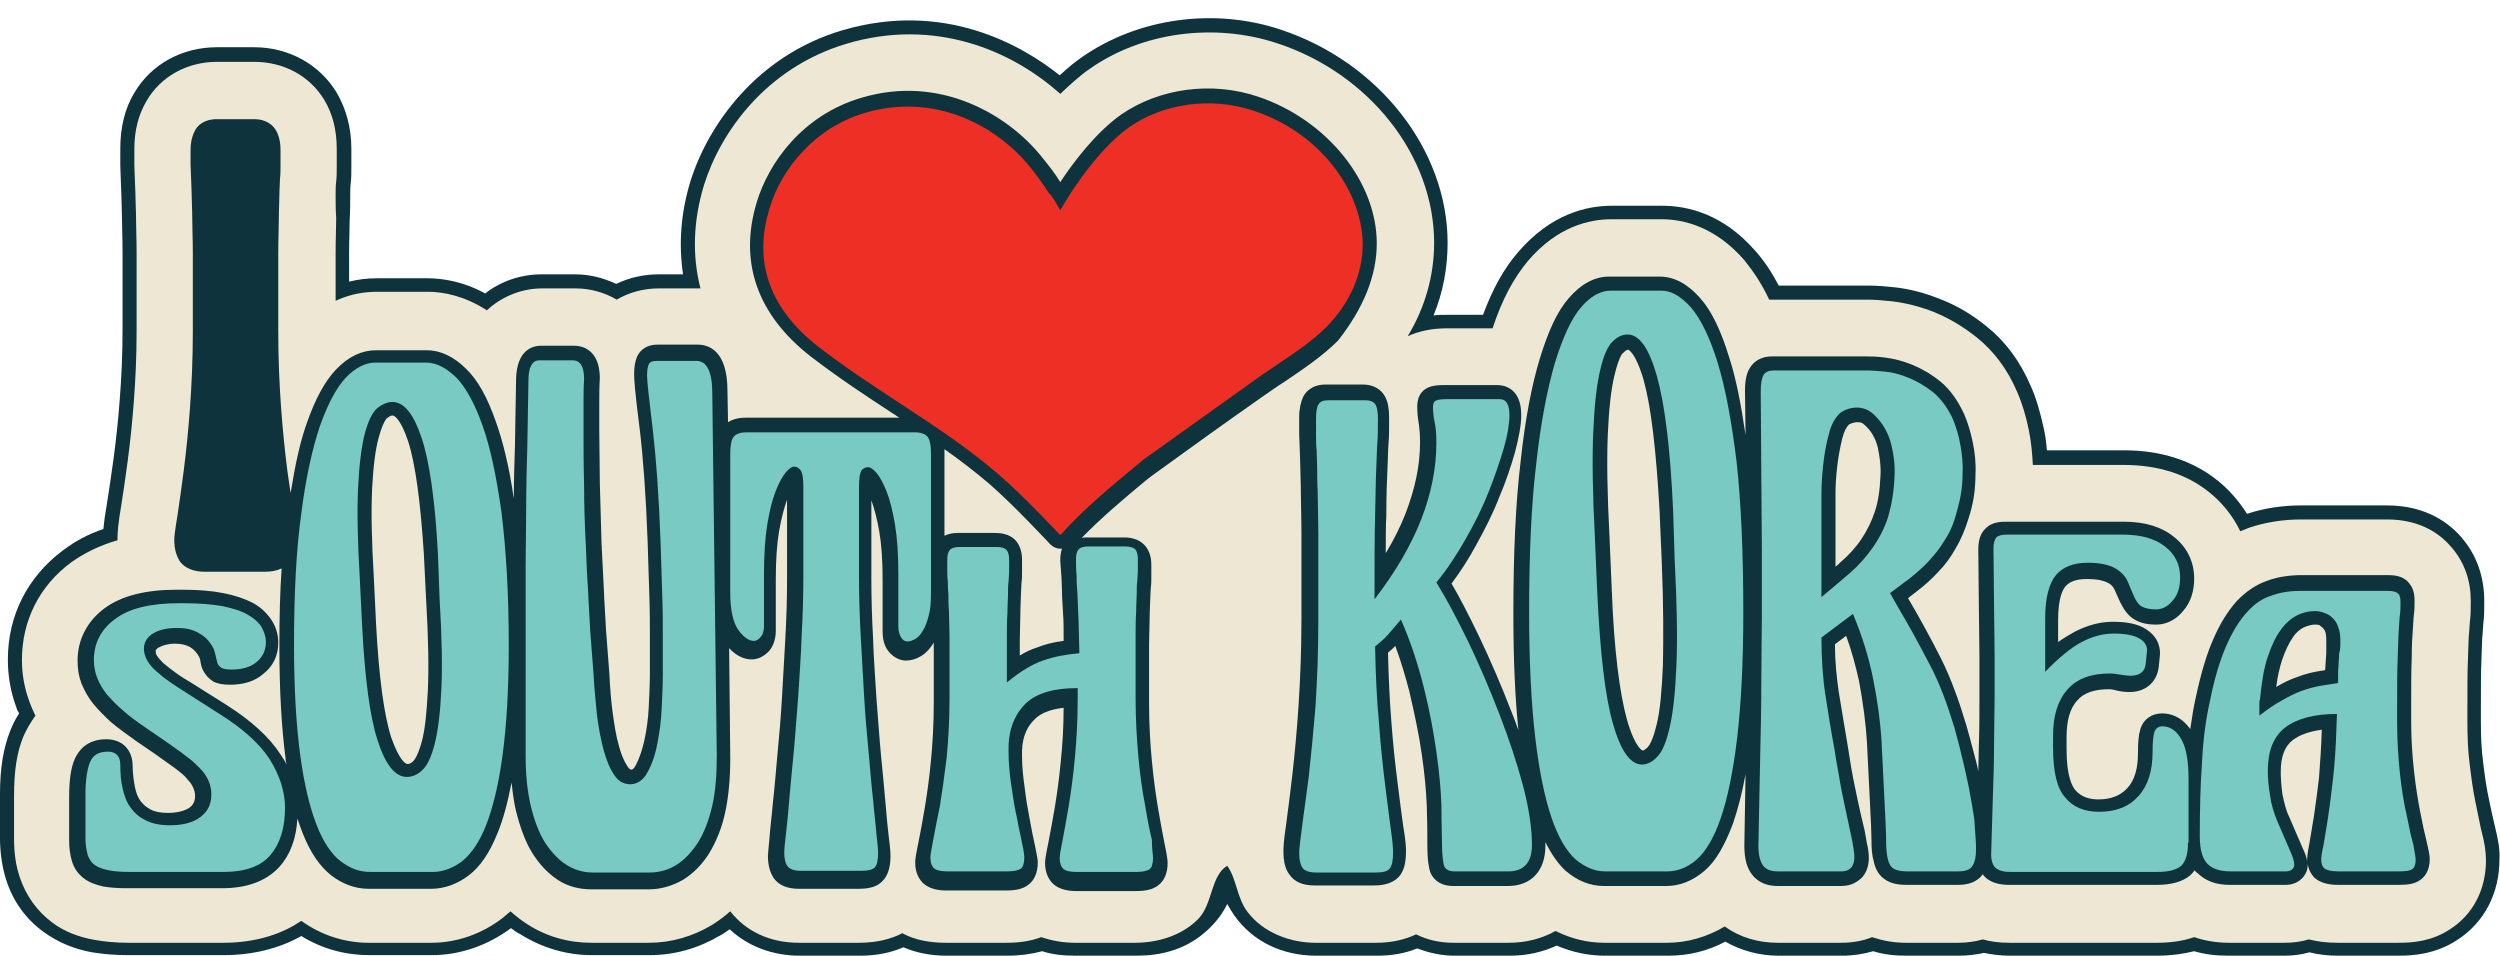 <?xml version="1.0" encoding="UTF-8"?><svg xmlns="http://www.w3.org/2000/svg" xmlns:xlink="http://www.w3.org/1999/xlink" height="170.0" preserveAspectRatio="xMidYMid meet" version="1.0" viewBox="26.3 18.3 444.7 170.0" width="444.7" zoomAndPan="magnify"><g id="change1_1"><path d="M470,164.9c-0.3-1.2-0.6-2.7-1-4.6c-0.4-1.8-0.7-3.9-1-6.4c-0.3-2.2-0.4-4.6-0.4-7.2v-2.1c0-3.9,0-6.9,0.1-9 c0.1-2.5,0.1-3.8,0.2-4.5c0.1-1.1,0.1-1.9,0.2-2.5c0.1-1,0.1-2.1,0.1-3.4c0-4.2-1.3-8-3.8-11c-2.2-2.7-6.4-6-13.5-6h-15.2 c-3.4,0-6.7,0.5-9.7,1.5c-1.4-2.2-3.1-4.2-5.2-5.9c-4.5-3.6-10.1-5.4-16.7-5.4h-13.7c-0.1-1.4-0.3-2.8-0.6-4.1 c-0.6-2.7-1.3-5.2-2.3-7.4c-1.9-4.4-4.5-7.9-7.9-10.6c-2.6-2.1-5.3-3.7-8.2-4.8c-2.7-1.1-5.4-1.8-8.1-2.1c-1.9-0.2-3.4-0.3-4.5-0.3 h-16.1c-1.2-2.3-2.5-4.3-4.1-6.1c-5.8-6.7-12.2-8.1-16.6-8.1h-9c-4.4,0-10.8,1.4-16.7,8.3c-2.5,2.9-4.5,6.5-6.2,11.1h-6.4 c-0.8,0-1.6,0-2.4,0.1c1.7-4.1,2.5-8.5,2.5-12.9c0-16.5-12.2-32.1-29.6-37.9c-11.9-4-25.5-2.1-35.5,4.9c-1.3,0.9-2.6,2-3.9,3.2 c-6.5-5.2-20.4-13.4-38.7-8c-15.2,4.5-23.9,16.9-27,26.9c-1.7,5.6-2.1,11.1-1.3,16.5h-4.4c-2.6,0-5.2,0.6-7.5,1.7 c-2.3-1.1-4.8-1.7-7.3-1.7h-6c-3.6,0-7.2,1.2-10,3.4c-4-2.2-7.7-2.7-10.3-2.7h-9c-1.7,0-3.3,0.2-4.9,0.6c0-1.9,0-3.6,0-5.1 c0-2.3,0.1-4.3,0.1-5.9c0.1-1.7,0.1-3.1,0.1-4.3c0-0.9,0-1.6,0.1-2.3c0.1-0.9,0.1-1.9,0.1-2.8c0-0.9,0-2,0-3.2c0-3.7-0.9-7.1-2.6-10 c-3-5-8.5-8.1-14.7-8.1h-6.6c-6.2,0-11.7,3-14.7,8.1c-1.7,2.8-2.5,6.2-2.5,9.9c0,1.2,0,2.2,0,3.1c0,0.9,0.1,1.8,0.1,2.8 c0,0.8,0.1,1.7,0.1,2.7c0,1,0.1,2.4,0.1,3.9c0,1.6,0.1,3.6,0.1,5.9c0,2.4,0,5.4,0,8.9v4.9c0,4.5-0.2,8.6-0.5,12.5 c-0.3,4-0.7,7.5-1.1,10.5c-0.4,3-0.8,5.5-1.1,7.5c-0.4,2.3-0.6,3.8-0.7,5c-2.7,0.9-5.1,2.2-7.2,3.8c-6.3,4.7-9.8,11.6-9.8,19.4 c0,3,0.5,5.8,1.5,8.5c0.1,0.4,0.3,0.8,0.5,1.1c-0.6,0.9-1.1,1.9-1.5,2.9c-1.3,3.2-1.9,6.8-1.9,11.5v7.7c0,2.8,0.4,5.3,1.1,7.5 c1.2,3.8,3.5,7,6.7,9.3c2.5,1.8,5.3,3,8.6,3.6c1.9,0.3,4,0.5,6.4,0.5h16.9c5.3,0,10-1.2,13.9-3.4c3.7,2.3,7.9,3.4,12.1,3.4h11.1 c5,0,9.9-1.7,14.1-4.8c0.5,0.4,1.1,0.8,1.7,1.1c3.8,2.4,8.2,3.7,12.7,3.7h10.2c4.5,0,8.7-1.2,12.6-3.5c0.6-0.3,1.1-0.7,1.7-1.1 c3.2,3,7.6,4.7,12.5,4.7h10.7c2.8,0,5.4-0.5,7.7-1.5c2.3,1,4.9,1.5,7.8,1.5h10.7c2.2,0,4.3-0.3,6.2-0.8c1.8,0.6,3.8,0.8,6,0.8h10.7 c4.5,0,8.2-1.1,11.3-3.4c2.1-1.6,3.8-3.5,4.9-5.8c0.4,0.7,0.8,1.4,1.3,2.1c3.3,4.6,8.5,7.1,14.6,7.1h10.7c2.6,0,5-0.4,7.2-1.3 c2.1,0.8,4.3,1.3,6.7,1.3h9.7c3,0,5.8-0.6,8.4-1.8c2.8,1.2,5.7,1.8,8.7,1.8h11.1c3.6,0,7-0.8,10.2-2.5c2.8,1.6,6.1,2.5,9.5,2.5h11.3 c1.9,0,3.8-0.3,5.5-0.8c1.9,0.6,3.9,0.8,6,0.8h9.3c1.5,0,3-0.2,4.4-0.5c1.5,0.3,3,0.5,4.7,0.5H410c2.4,0,4.6-0.3,6.6-0.8 c2,0.6,4,0.8,6.2,0.8h9.9c1.5,0,3-0.2,4.4-0.6c1.6,0.4,3.3,0.6,5,0.6H453c2.6,0,6.6-0.3,10.4-2.8c4.8-3.1,7.5-8.3,7.5-14.3 C471,169.4,470.7,167.7,470,164.9z" fill="#0E333C"/></g><g id="change2_1"><path d="M466.6,160.8c-0.4-1.9-0.7-4.1-1-6.6c-0.3-2.3-0.4-4.8-0.4-7.6v-2.1c0-3.9,0-6.9,0.1-9 c0.1-2.5,0.1-3.9,0.2-4.6c0.1-1.1,0.1-1.9,0.2-2.5c0.1-1,0.1-2,0.1-3.2c0-3.6-1.1-6.8-3.3-9.4c-1.9-2.3-5.4-5.1-11.6-5.1h-15.2 c-3.3,0-6.5,0.5-9.4,1.5c-0.5,0.2-1,0.4-1.5,0.6c-1.3-2.7-3.2-5.1-5.6-7c-4-3.2-9.1-4.8-15.2-4.8h-16.1c-0.1-2.1-0.3-4.1-0.7-6.1 c-0.5-2.5-1.2-4.9-2.1-6.9c-1.7-4-4.1-7.2-7.2-9.7c-2.4-1.9-4.9-3.4-7.6-4.5c-2.5-1-5-1.6-7.4-1.9c-1.9-0.2-3.2-0.3-4.3-0.3h-16.9 c-0.2,0-0.5,0-0.7,0c-1.3-2.8-2.8-5-4.4-7c-5.2-6-10.9-7.3-14.7-7.3h-9c-3.9,0-9.6,1.3-14.8,7.4c-2.5,3-4.6,6.8-6.3,12h-8.1 c-2.7,0-5,0.5-7,1.4c3.1-5.1,4.7-10.8,4.7-16.6c0-15.5-11.5-30.1-27.9-35.5c-11.2-3.7-24-2-33.3,4.5c-1.9,1.3-3.6,2.9-5.3,4.5 c-8.7-7.8-22.4-13.6-38.1-8.9c-14.3,4.3-22.4,15.8-25.3,25.2c-1.9,6.3-2.1,12.5-0.6,18.3c-0.1,0-0.2,0-0.3,0h-7.1 c-2.7,0-5.3,0.7-7.5,2c-2.2-1.3-4.8-2-7.3-2h-6c-3.4,0-7,1.3-9.8,3.9c-4-2.6-7.8-3.3-10.5-3.3h-9c-2,0-4.6,0.3-7.4,1.6 c0-3.4,0-6.3,0-8.7c0-2.3,0.1-4.3,0.1-6C86,55.6,86,54.2,86,53c0-0.9,0-1.7,0.1-2.4c0.1-0.9,0.1-1.8,0.1-2.7c0-0.9,0-1.9,0-3.1 c0-3.3-0.7-6.2-2.2-8.7c-2.6-4.3-7.2-6.8-12.5-6.8h-6.6c-5.3,0-10,2.6-12.5,6.9c-1.5,2.5-2.2,5.4-2.2,8.6c0,1.2,0,2.2,0,3 c0,0.9,0.1,1.8,0.1,2.7c0,0.8,0.1,1.7,0.1,2.8c0,1,0.1,2.4,0.1,4c0,1.6,0.1,3.6,0.1,6c0,2.4,0,5.4,0,8.9v4.9c0,4.5-0.2,8.8-0.5,12.7 c-0.3,4-0.7,7.6-1.1,10.6c-0.4,3.1-0.8,5.6-1.1,7.6c-0.6,3.5-0.7,5-0.7,6.1c0,0.1,0,0.2,0,0.3c-3.1,0.9-5.8,2.2-8.2,3.9 c-5.7,4.2-8.8,10.4-8.8,17.4c0,2.7,0.5,5.2,1.4,7.6c0.3,0.8,0.6,1.5,1,2.3c-0.8,1.1-1.5,2.3-2.1,3.6c-1.2,2.9-1.7,6.2-1.7,10.6v7.7 c0,2.5,0.3,4.7,1,6.8c1.1,3.3,3.1,6.1,5.8,8.1c2.1,1.6,4.7,2.6,7.6,3.1c1.7,0.3,3.7,0.5,5.9,0.5h16.9c6.3,0,10.8-1.8,13.9-3.9 c3.6,2.6,7.8,3.9,12,3.9h11.1c4.5,0,8.9-1.5,12.7-4.4c0.5-0.4,0.9-0.8,1.4-1.2c0.9,0.8,1.9,1.6,3,2.3c3.4,2.2,7.3,3.3,11.4,3.3h10.2 c4,0,7.8-1.1,11.3-3.2c1.1-0.7,2.2-1.5,3.2-2.4c2.8,3.6,7.1,5.6,12.2,5.6h10.7c3.2,0,5.8-0.7,7.7-1.7c2.2,1.2,4.8,1.7,7.8,1.7h10.7 c2.3,0,4.4-0.3,6.2-1c1.8,0.6,3.8,1,6,1c0,0,10.7,0,10.7,0c4.1,0,8.4-1.3,11.3-4.3c2.5-2.6,2.2-7.7,5.1-9.4c1.7,2.4,1.7,5.7,3.6,8.2 c2.8,3.7,7.6,5.5,12.1,5.5h10.7c3,0,5.3-0.6,7.2-1.5c2,1,4.2,1.5,6.7,1.5h9.7c3.1,0,5.9-0.7,8.4-2.1c2.8,1.4,5.7,2.1,8.7,2.1h11.1 c3.6,0,7.1-1,10.3-2.9c2.6,1.9,5.9,2.9,9.4,2.9h11.3c1.9,0,3.8-0.3,5.5-1c1.8,0.6,3.8,1,6,1h9.3c1.6,0,3-0.2,4.4-0.6 c1.4,0.4,2.9,0.6,4.7,0.6H410c2.4,0,4.6-0.3,6.6-1c1.8,0.6,3.8,1,6.2,1h9.9c1.5,0,3-0.2,4.3-0.6c1.6,0.4,3.2,0.6,5.1,0.6H453 c2.3,0,5.8-0.2,9.1-2.4c4.1-2.6,6.4-7.1,6.4-12.2c0-1.6-0.2-3.1-0.9-5.7C467.3,164.3,467,162.7,466.6,160.8z" fill="#EEE7D4"/></g><g id="change1_2"><path d="M271.2,61.6c0-11-8.9-22-21.1-26.1c-8.3-2.8-17.6-1.5-24.4,3.2c-4.5,3.2-8.5,8.5-10.8,12 c-0.9-1.5-2-2.9-3.3-4.5c-6-7.5-18.1-14.7-32.1-10.5c-10.5,3.1-16.5,11.6-18.6,18.6c-3.2,10.6,0.1,20,9.6,27.4 c4.8,3.7,9.8,7,14.7,10.2c0.4,0.2,0.7,0.5,1.1,0.7h-27.4c-1.3,0-2.3,0.3-3.1,0.8l-0.1-5.6c0-7.1-3.3-8.2-5.3-8.2h-7.1 c-2.5,0-3.4,1.5-3.7,2.2c-0.3,0.7-0.5,1.7-0.5,3c0,0.9,0.1,2.9,1,9.9c0.6,5,1.1,11.7,1.4,19.9c0.1,3.5,0.2,6.6,0.3,9.5 c0.1,2.8,0.1,5.3,0.1,7.4v6.7c0,1.7-0.1,3.7-0.2,5.9c-0.1,2.1-0.4,4.2-0.8,6c-0.4,1.7-0.9,3.2-1.5,4.3c-0.4,0.8-0.7,0.8-0.8,0.8 c-0.1,0-0.3,0-0.7-0.6c-0.6-0.9-1.1-2.1-1.5-3.6c-0.5-1.7-0.8-3.6-1.1-5.8c-0.3-2.2-0.5-4.6-0.6-7c-0.1-1.3-0.2-2.6-0.3-3.9 c-0.1-1.3-0.2-2.7-0.3-3.9c-0.1-2.3-0.3-4.8-0.4-7.5c-0.1-2.7-0.3-5.4-0.4-8c-0.1-3.6-0.2-7.2-0.3-10.6c0-3.4-0.1-6.5-0.1-9.3v-4.8 c0-1.5,0-3.1,0.1-4.6c0-5.4-3.5-5.8-4.5-5.8h-6c-1.3,0-4.3,0.6-4.4,6l-0.2,11.8c-0.1,3-0.2,6.1-0.2,9.4c-0.8-5.5-1.9-10.1-3.2-13.7 c-1.5-4.3-3.2-7.4-5.3-9.4c-2.2-2.2-4.6-3.3-7-3.3h-9c-2.5,0-4.9,1.1-7.1,3.4c-2,2.1-3.7,5.2-5.2,9.5c-1.2,3.3-2.1,7.5-2.9,12.5 c-0.2-1.3-0.4-2.6-0.6-4.1c-0.4-3.2-0.8-6.9-1.1-11.1c-0.3-4.1-0.5-8.7-0.5-13.5v-4.9c0-3.6,0-6.6,0-9c0-2.4,0.1-4.5,0.1-6.2 c0-1.7,0.1-3.1,0.1-4.2c0-1.1,0.1-2,0.1-2.8c0.1-0.8,0.1-1.6,0.1-2.4c0-0.8,0-1.7,0-2.8c0-1.5-0.3-2.6-0.8-3.5c-0.4-0.7-1.5-2-3.9-2 h-6.6c-2.4,0-3.5,1.2-3.9,2c-0.5,0.9-0.8,2.1-0.8,3.5c0,1,0,1.9,0,2.7c0,0.8,0.1,1.6,0.1,2.5c0,0.8,0.1,1.8,0.1,2.9 c0,1.1,0.1,2.5,0.1,4.1c0,1.7,0.1,3.7,0.1,6.2c0,2.4,0,5.4,0,9v4.9c0,4.8-0.2,9.3-0.5,13.5c-0.3,4.2-0.7,7.9-1.1,11.1 c-0.4,3.2-0.8,5.8-1.1,7.9c-0.5,3-0.6,4-0.6,4.5c0,1.7,0.4,3,1.1,4c0.9,1.1,2.4,1.7,4.3,1.7h10.7c1.2,0,2.2-0.2,3-0.6 c-0.3,4.2-0.4,8.9-0.4,13.9c0,7.9,0.4,14.6,1.1,19.9c0,0.4,0.1,0.7,0.2,1.1c-0.3-0.6-0.7-1.2-1.1-1.8c-2-3.1-5.2-6-9.6-8.8l-6.2-3.9 c-1-0.6-2-1.2-2.8-1.8c-0.8-0.6-1.5-1.1-2.2-1.7c-0.5-0.5-0.9-0.9-1.2-1.4c-0.2-0.3-0.2-0.5-0.2-0.8c0-0.1,0-0.3,0.5-0.6 c0.7-0.4,1.7-0.7,2.9-0.7c1.1,0,2,0.2,2.7,0.6c0.7,0.4,1.2,1,1.6,1.7c0.1,0.3,0.2,0.4,0.2,0.5c0.1,0.7,0.2,1.3,0.5,1.9 c0.4,0.8,1,1.5,1.8,2c0.7,0.4,1.7,0.6,3,0.6c2.4,0,4.4-0.6,5.9-1.9c1.8-1.4,2.7-3.3,2.7-5.6c0-1.4-0.4-2.8-1.2-4 c-0.8-1.2-1.9-2.3-3.4-3.1c-1.4-0.7-3.1-1.3-5.2-1.7c-2-0.4-4.4-0.6-7.3-0.6h-0.9c-5.7,0-9.9,1.1-12.9,3.3c-3.1,2.3-4.8,5.6-4.8,9.3 c0,1.5,0.2,2.8,0.7,4.1c0.5,1.2,1.2,2.5,2.1,3.6c0.9,1.1,2,2.2,3.2,3.3c1.2,1,2.7,2.1,4.4,3.3l3.5,2.4c1.3,0.9,2.5,1.8,3.5,2.5 c0.9,0.7,1.7,1.3,2.2,2c0.5,0.5,0.8,1,1,1.5c0.2,0.4,0.3,0.9,0.3,1.4c0,0.9-0.3,1.5-0.9,2c-0.8,0.6-2.2,1-3.9,1 c-1.3,0-2.4-0.2-3.1-0.6c-0.8-0.4-1.3-0.9-1.8-1.5c-0.5-0.7-0.8-1.5-1-2.5c-0.2-1.1-0.4-2.4-0.4-3.7c0-2.9-1.8-4.8-4.7-4.8 c-3.6,0-5,2.2-5.6,3.5c-0.7,1.6-1,3.8-1,6.8v7.7c0,1.5,0.2,2.7,0.5,3.7c0.4,1.3,1.1,2.3,2.2,3.1c0.9,0.7,2.1,1.1,3.4,1.4 c1.2,0.2,2.5,0.3,4.2,0.3h16.9c4.5,0,7.9-1.3,10.2-3.8c1.9-2.1,3-5,3.2-8.6c0.3,0.9,0.6,1.7,0.9,2.5c1.4,3.6,3.1,6,5.1,7.6 c2.1,1.6,4.3,2.4,6.7,2.4h11.1c2.3,0,4.6-0.8,6.7-2.4c2-1.5,3.7-4,5.1-7.5c1-2.4,1.8-5.4,2.5-9c0.2,1.8,0.4,3.5,0.8,5.1 c0.7,2.8,1.6,5.3,2.8,7.3c1.3,2.1,2.8,3.7,4.6,4.9c1.8,1.2,3.9,1.7,6,1.7h10.2c2.1,0,4.2-0.6,6.1-1.7c1.8-1.1,3.4-2.7,4.7-4.8 c1.2-2,2.2-4.4,2.8-7.2c0.6-2.8,0.9-6,0.9-9.6l-0.2-19.6c1.2,1.3,2.6,2,4,2c1.2,0,2.3-0.6,3.2-1.6c0.7-0.9,1.1-2.1,1.1-3.5v-9.2 c0-3.4,0.2-6.3,0.6-8.6c0.4-2.3,0.9-4.1,1.4-5.5c0,0,0,0,0-0.1v14.2c0,3.4-0.1,6.9-0.3,10.5c-0.2,3.6-0.4,7.2-0.6,10.6 c-0.2,3.5-0.5,6.9-0.8,10c-0.3,3.2-0.5,6-0.8,8.5c-0.2,2.5-0.5,4.6-0.6,6.2c-0.2,2.3-0.3,3.1-0.3,3.4c0,1.8,0.4,3.1,1.1,4.1 c0.9,1.2,2.4,1.8,4.4,1.8h10.7c1.9,0,3.3-0.4,4.2-1.4c1.2-1.2,1.4-3.1,1.4-4.4c0-0.4,0-1.1-0.3-3.4c-0.2-1.7-0.4-3.7-0.6-6.2 c-0.2-2.5-0.5-5.3-0.8-8.5c-0.3-3.1-0.5-6.5-0.8-10c-0.2-3.5-0.5-7.1-0.6-10.7c-0.2-3.6-0.3-7.1-0.3-10.4v-14.2c0,0,0,0,0,0.1 c0.5,1.4,1,3.2,1.4,5.5c0.4,2.3,0.6,5.2,0.6,8.6v9.2c0,1.4,0.3,2.6,1,3.5c1.1,1.4,2.4,1.7,3.1,1.7c1,0,2-0.3,2.9-0.9 c0.8-0.5,1.5-1.3,2.1-2.3c0,0,0,0,0,0c0,0.1,0,0.1,0,0.2c0,1.9,0,4.2,0,6.9v3.7c0,3.6-0.2,7.1-0.5,10.2c-0.3,3.2-0.7,6-1.1,8.4 c-0.4,2.4-0.8,4.5-1.1,6c-0.5,2.4-0.6,3.2-0.6,3.7c0,1.6,0.5,2.8,1.4,3.7c1.2,1.1,2.9,1.3,4.1,1.3h10.7c1.8,0,3-0.3,3.9-1 c1.1-0.8,1.7-2.2,1.7-4c0-0.4-0.1-1.1-0.5-3c-0.3-1.3-0.6-2.8-0.9-4.5c-0.3-1.7-0.7-3.6-0.9-5.6c-0.3-2-0.5-3.9-0.5-5.8 c-0.1-2.8,0.6-4.9,2.1-6.4c1.1-1.2,2.8-1.9,5.3-2.2c0,3.4-0.2,6.5-0.5,9.5c-0.3,3.2-0.7,6-1.1,8.4c-0.4,2.4-0.8,4.4-1.1,6 c-0.5,2.4-0.6,3.2-0.6,3.7c0,1.6,0.5,2.8,1.4,3.7c1.2,1.1,2.9,1.3,4.1,1.3h10.7c1.8,0,3-0.3,3.9-1c1.1-0.8,1.7-2.2,1.7-4 c0-0.5-0.1-1.3-0.6-3.7c-0.3-1.6-0.7-3.6-1.1-6c-0.4-2.4-0.8-5.2-1.1-8.4c-0.3-3.1-0.5-6.6-0.5-10.2v-3.7c0-2.7,0-5,0-6.9 c0-1.8,0.1-3.4,0.1-4.7c0-1.3,0.1-2.4,0.1-3.2c0-0.8,0.1-1.5,0.1-2.1c0.1-0.7,0.1-1.3,0.1-1.9c0-0.6,0-1.3,0-2.2 c0-1.3-0.3-2.4-1-3.3c-0.8-1-2.1-1.6-3.8-1.6h-6.5c-0.4,0-0.8,0-1.1,0.1c3.5-3.6,7.4-6.9,11.5-10.3l0.9-0.7 c6.6-4.8,13.3-9.6,20-14.3c1.2-0.8,2.4-1.7,3.7-2.5c3.4-2.3,6.8-4.6,9.5-7.3C268.7,73.3,271.2,67.5,271.2,61.6z M102.4,141.2 c-0.2,3.9-0.5,7-1.1,9.1c-0.7,2.5-1.3,3.2-1.5,3.4c-0.4,0.4-0.7,0.5-1,0.5c-0.5,0-1.6-1-2.9-4.7c-1.3-4-2.2-10.8-2.7-20.1l-0.4-8.3 c-0.4-6.6-0.5-11.9-0.3-16c0.2-3.9,0.6-7,1.2-9.1c0.7-2.5,1.3-3.2,1.4-3.3c0.3-0.2,0.7-0.5,1-0.5c0.5,0,1.6,1,2.8,4.6 c1.3,4,2.2,10.8,2.8,20.1l0.4,8.1C102.5,131.8,102.6,137.2,102.4,141.2z M215.1,120.7c0,0.7,0.1,1.6,0.1,2.6c0,1.1,0.1,2.4,0.2,4.2 c0.1,1.2,0.1,2.8,0.1,4.8c-1.7,0.2-3.3,0.6-4.8,1.2c-1,0.3-2,0.8-3,1.4c0-0.9,0-1.7,0-2.5c0-1.9,0.1-3.6,0.1-4.9 c0-1.4,0.1-2.5,0.1-3.3c0-0.8,0.1-1.5,0.1-2.2c0.1-0.7,0.1-1.3,0.1-1.9c0-0.6,0-1.3,0-2.2c0-1.3-0.3-2.4-1-3.3 c-0.8-1-2.1-1.5-3.8-1.5h-6.6c-1,0-1.8,0.2-2.4,0.5V99c0-0.3,0-0.6,0-0.8c2.7,1.9,5.3,3.9,7.9,6.1c4.4,3.8,10.9,10.8,10.9,10.8 c0.5,0.5,1.1,0.8,1.8,0.8c0,0,0,0,0,0c0.1,0,0.2,0,0.3,0c-0.2,0.6-0.3,1.3-0.3,2.1C215,119,215,119.9,215.1,120.7z" fill="#0E333C"/></g><g id="change1_3"><path d="M456.8,162.7c-0.4-2.1-0.8-4.5-1.1-7.3c-0.3-2.7-0.5-5.6-0.5-8.8v-2.1c0-4,0-7.1,0.1-9.3 c0-2.1,0.1-3.8,0.2-5c0.1-1.2,0.1-2.1,0.2-2.7c0.1-0.7,0.1-1.5,0.1-2.4c0-1.3-0.3-2.3-1-3.1c-1-1.3-2.7-1.4-3.8-1.4h-15.2 c-2.2,0-4.3,0.3-6.2,1c-2,0.7-3.8,1.9-5.5,3.7c-1.5,1.7-2.9,3.9-4.1,6.7c-1.2,2.7-2.2,6.1-3.1,10.3c-0.4,1.7-0.7,3.7-1,5.7 c-1.6-2.3-3.6-2.8-5-2.8c-1.9,0-3.4,1.1-3.9,2.9c-0.3,1-0.4,2.3-0.4,4.2c0,2.7-0.6,4.8-1.9,6.2c-1.2,1.3-2.9,2-5.1,2 c-1.8,0-3.1-0.5-4.1-1.6c-0.6-0.7-1.6-2.5-1.6-7.3v-2.2c0-2.9,0.6-5.1,1.9-6.5c1.2-1.4,3.1-2,5.7-2c0.4,0,0.8,0.1,1.2,0.2 c0.8,0.2,1.6,0.3,2.4,0.3c2.9,0,4.9-1.8,5.2-4.5l0.2-2c0.1-1.1-0.1-3.2-2.5-4.7c-1.4-0.9-3.3-1.3-5.9-1.3c-2.2,0-4.5,0.6-6.8,1.8 c-0.9,0.5-1.9,1.1-2.9,1.8v-3.9c0-3.9,0.8-5.4,1.3-6c0.8-0.9,2-1.3,3.8-1.3c2,0,3,0.3,3.6,0.6c0.9,0.4,1.1,0.9,1.3,1.2l0.8,1.8 c0.8,1.8,1.7,3,2.8,3.6c1,0.6,2.2,0.9,3.8,0.9c1.3,0,3.2-0.4,4.9-2.5c1.3-1.5,1.9-3.5,1.9-5.7c0-3-1.3-5.6-3.6-7.4 c-2.2-1.8-5.2-2.7-8.9-2.7h-21.1c-1.6,0-2.8,0.4-3.6,1.3c-0.8,0.8-1.2,2-1.2,3.6l0.1,10.2c0,2.8,0.1,5.7,0.1,8.7c0,3,0,5.6,0,7.8 c0,2.4,0,5.1-0.1,8.2c0,1.5-0.1,3.1-0.1,4.6c-0.2-1.1-0.5-2.2-0.8-3.3c-0.5-1.9-0.9-3.4-1.3-4.8c-0.7-2.3-1.4-4.5-2.1-6.3 c-0.7-1.9-1.5-3.8-2.4-5.6c-0.9-1.8-1.9-3.7-3-5.7c-0.8-1.5-1.8-3.2-2.9-5.1c0.6-0.5,1.2-0.9,1.8-1.4c1.3-1,2.5-2.1,3.6-3.3 c1.2-1.2,2.2-2.6,3.1-4.2c0.9-1.5,1.7-3.4,2.3-5.4c0.4-1.2,0.7-2.5,0.9-3.7c0.2-1.3,0.3-2.7,0.3-4.1c0.1-1.9-0.1-3.8-0.5-5.7 c-0.4-1.9-0.9-3.5-1.5-4.9c-1.1-2.4-2.5-4.4-4.2-5.8c-1.6-1.3-3.3-2.3-5-3c-1.7-0.7-3.3-1.1-4.9-1.3c-1.5-0.2-2.5-0.2-3.2-0.2h-16.9 c-2.3,0-3.4,1.2-3.9,2c-0.6,0.9-0.9,2.2-0.9,4.1l0.1,7.9c-0.8-5.5-1.7-10.1-2.9-13.8c-1.5-4.9-3.2-8.4-5.2-10.6 c-2.2-2.5-4.6-3.8-7.2-3.8h-9c-2.5,0-5,1.3-7.2,3.9c-2,2.3-3.6,5.8-5.1,10.7c-1.4,4.6-2.6,10.7-3.4,18.2c-0.9,7.4-1.3,16.5-1.3,27.1 c0,8.1,0.3,15.1,0.9,20.8c-0.4-1.2-0.9-2.5-1.4-3.7c-1.7-4.4-3.6-8.8-5.6-13c-1.7-3.5-3.3-6.7-4.9-9.4c1.5-2,3-4.3,4.3-6.7 c1.6-2.9,3.1-5.8,4.2-8.7c1.2-2.8,2.1-5.5,2.8-8c0.7-2.7,1.1-4.8,1.1-6.6c0-5.1-3.5-5.3-4.2-5.3h-9.6c-1.6,0-3.1,0.2-4,1.4 c-0.5,0.7-0.7,1.5-0.7,2.4c0,1.1,0.1,2.1,0.3,3.2c0.1,0.8,0.2,1.8,0.2,3.2c0,4.1-0.9,8.3-2.6,12.7c-0.9,2.3-2.1,4.7-3.5,7 c0-2.6,0-4.9,0.1-6.7c0-3.5,0.1-6.3,0.2-8.2c0.1-2,0.1-3.6,0.2-4.7c0.1-1.2,0.1-2.7,0.1-4.5c0-1.5-0.2-2.8-0.7-3.7 c-0.4-0.8-1.5-2.2-4-2.2h-6.6c-2.5,0-3.6,1.4-4,2.2c-0.4,0.9-0.7,2.1-0.7,3.6c0,1.1,0,2.2,0,3c0,0.9,0.1,1.8,0.1,2.7 c0,0.9,0.1,2,0.1,3.2c0,1.2,0.1,2.8,0.1,4.7c0,1.9,0.1,4.2,0.1,6.9c0,2.7,0,6.1,0,10v5.5c0,5.4-0.2,10.4-0.5,15.1 c-0.3,4.7-0.7,8.8-1.1,12.4c-0.4,3.5-0.8,6.5-1.1,8.8c-0.5,3.3-0.5,4.4-0.5,4.9c0,1.8,0.3,3.2,1.1,4.2c0.9,1.3,2.4,1.9,4.4,1.9h10.7 c1.9,0,3.3-0.5,4.3-1.5c0.9-1,1.3-2.4,1.3-4.6c0-0.5,0-1.6-0.5-4.5c-0.3-2-0.6-4.6-1-7.7c-0.4-3.1-0.8-6.7-1.1-10.8 c-0.3-3.7-0.5-7.9-0.6-12.3c0.5-0.4,0.9-0.8,1.3-1.2c1,2.7,1.8,5.4,2.5,8.1c0.9,3.9,1.7,7.6,2.2,11.1c0.5,3.4,0.8,6.6,0.9,9.3 c0.1,2.8,0.1,5,0.1,6.7c0,3.2,0.3,4.3,0.5,5c0.3,0.8,1.3,2.5,4.1,2.5h9.7c4.2,0,6.7-2.7,6.7-7.2c0-0.2,0-0.4,0-0.6 c1.1,2.2,2.3,3.9,3.6,5.1c2.1,1.8,4.4,2.7,6.8,2.7h11.1c2.4,0,4.7-0.9,6.8-2.7c2-1.7,3.6-4.5,5.1-8.5c0.8-2.4,1.6-5.3,2.2-8.7 l-0.2,12c-0.1,2.5,0.3,4.3,1.1,5.5c0.7,1.1,2.1,2.4,4.8,2.4h11.3c2,0,3.1-0.9,3.8-1.6c1.1-1.3,1.4-3.1,0.9-5.5 c-0.2-0.8-0.3-1.7-0.5-2.7c-0.2-0.9-0.5-2.1-0.8-3.4c-0.3-1.3-0.6-2.8-1-4.7c-0.4-1.9-0.8-4.2-1.2-6.9c-0.5-3.1-1.1-6.4-1.6-9.6 c-0.4-2.7-0.7-5.6-0.7-8.6l2-1.5c1,2.7,1.7,5.4,2.3,8.1c0.7,3.8,1.2,7.5,1.4,10.9l0.6,12.1c0.1,2.1,0.2,3.9,0.2,5.2 c0,1.6,0.1,2.8,0.4,3.8c0.3,1.5,1,2.6,2.1,3.3c0.9,0.6,2.1,0.9,3.7,0.9h9.3c2.4,0,3.7-1,4.3-1.9c0.1,0.1,0.1,0.2,0.2,0.3 c1,1.1,2.5,1.6,4.5,1.6H410c2.6,0,4.6-0.6,5.9-1.7c0.3-0.3,0.5-0.5,0.8-0.9c0.1,0.2,0.3,0.4,0.5,0.5c1.4,1.4,3.3,2.1,5.7,2.1h9.9 c2.3,0,3.3-1.4,3.6-2c0.3-0.5,0.4-1.1,0.4-1.7c0.2,1.3,0.9,2.2,1.4,2.6c0.9,0.7,2.2,1.1,4,1.1H453c1.7,0,2.8-0.2,3.7-0.8 c0.8-0.5,1.8-1.6,1.8-3.8c0-0.5-0.1-1.2-0.6-3.3C457.6,166.6,457.2,164.8,456.8,162.7z M439.5,130c0.1,0.1,0.3,0.4,0.4,0.6 c0.1,0.3,0.2,0.8,0.2,1.6c0,0.8,0,1.6,0,2.1c0,0.6-0.1,1.1-0.1,1.6c0,0.5-0.1,1.1-0.1,1.6c-0.4,0.1-0.8,0.1-1.2,0.2 c-1.2,0.2-2.4,0.5-3.7,1c-1.2,0.4-2.5,1-3.8,1.8c0.2-1.8,0.6-3.4,1-4.7c0.6-1.8,1.3-3.2,2-4.2c0.6-0.9,1.3-1.4,1.9-1.7 c0.7-0.3,1.4-0.5,2-0.5c0.3,0,0.5,0,0.8,0.1C439.2,129.8,439.4,129.9,439.5,130z M360.8,102.9C360.8,102.9,360.8,102.9,360.8,102.9 c-0.1,2.5-0.4,4.6-1,6.4c-0.6,1.8-1.4,3.4-2.4,4.9c-1,1.5-2.3,2.9-3.7,4.1c-0.3,0.3-0.6,0.6-0.9,0.8v-13.1c0-1.4,0.1-3,0.3-4.7 c0.2-1.7,0.5-3.4,0.9-5c0.3-1.2,0.7-2,1.2-2.5c0.8-0.4,1.5-0.5,2.2-0.3c0.1,0,0.4,0.2,0.7,0.5c1.1,1,1.8,2.3,2.2,3.8 C360.7,99.7,360.9,101.3,360.8,102.9z M322.1,136.6c-0.2,4.6-0.5,8.1-1.1,10.5c-0.7,3-1.4,3.9-1.6,4.1c-0.4,0.4-0.7,0.6-0.9,0.6 c0,0-1.3-0.3-2.8-5.5c-1.3-4.7-2.3-12.4-2.7-23.1l-0.4-9.4c-0.4-7.5-0.5-13.7-0.3-18.3c0.2-4.6,0.6-8.1,1.2-10.5 c0.7-2.9,1.3-3.8,1.5-3.9c0.4-0.4,0.7-0.6,0.9-0.6c0,0,1.3,0.3,2.8,5.5c1.3,4.7,2.2,12.4,2.8,23.1l0.4,9.3 C322.2,125.8,322.2,132,322.1,136.6z M437.9,163.5c-0.3,1.9-0.6,3.5-0.8,4.8c-0.4,1.9-0.4,2.6-0.4,3c0,0.1,0,0.1,0,0.2 c-0.1-0.7-0.4-1.5-0.7-2.1l-2.5-5.8c-0.6-1.2-0.9-2.6-1.2-4c-0.2-1.5-0.3-2.8-0.3-4c0-2.7,0.7-4.6,2.2-5.7c1.2-0.9,2.9-1.5,5.1-1.8 c-0.1,3.2-0.3,6-0.5,8.6C438.5,159.2,438.2,161.5,437.9,163.5z" fill="#0E333C"/></g><g id="change1_4"><path d="M76.6,114.1c0,1.3-0.2,2.2-0.6,2.6c-0.4,0.4-1.2,0.6-2.4,0.6H62.9c-1.2,0-2-0.3-2.4-0.8 c-0.4-0.5-0.6-1.3-0.6-2.4c0-0.6,0.2-2,0.5-4.1c0.3-2.1,0.7-4.8,1.2-8c0.4-3.2,0.8-7,1.2-11.2c0.3-4.2,0.5-8.8,0.5-13.7v-4.9 c0-3.6,0-6.6,0-9c0-2.4-0.1-4.5-0.1-6.2c-0.1-1.7-0.1-3.1-0.1-4.2c-0.1-1.1-0.1-2.1-0.1-2.9c-0.1-0.8-0.1-1.6-0.1-2.4 c0-0.8,0-1.6,0-2.6c0-1,0.1-1.8,0.4-2.3c0.3-0.5,0.9-0.8,1.8-0.8h6.6c0.9,0,1.5,0.3,1.8,0.8c0.3,0.5,0.4,1.3,0.4,2.3 c0,1.1,0,2,0,2.7c0,0.8-0.1,1.5-0.1,2.4c-0.1,0.8-0.1,1.8-0.1,2.9c0,1.1-0.1,2.5-0.1,4.2c-0.1,1.7-0.1,3.8-0.1,6.2c0,2.4,0,5.5,0,9 v4.9c0,4.9,0.2,9.5,0.5,13.7c0.3,4.2,0.7,8,1.2,11.2c0.4,3.2,0.8,5.9,1.2,8C76.4,112.1,76.6,113.4,76.6,114.1z" fill="#0E333C"/></g><g id="change3_1"><path d="M214.9,55.7c0,0,5.6-10.1,12.3-14.8c5.9-4.1,14.3-5.5,22.1-2.9c12.1,4,19.3,14.5,19.4,23.7 c0,5.2-2.2,10.4-6.3,14.6c-3.5,3.6-8.6,6.5-12.9,9.6c-6.7,4.8-13.3,9.5-20,14.3c0,0,0,0-0.1,0.1c-5.2,4.3-10.2,8.4-14.5,13.2 c0,0-6.6-7.1-11.2-11c-9.8-8.4-21.2-14.3-31.8-22.5c-9.5-7.4-11.4-16-8.7-24.7c2-6.7,7.8-14.2,16.9-16.9c12.4-3.7,23.5,2.2,29.5,9.7 c1.2,1.5,2.3,3,3.3,4.6C213.4,53,214.5,55,214.9,55.7z" fill="#ED2F25"/></g><g id="change4_1"><path d="M77,162c0,3.6-0.9,6.4-2.6,8.4c-1.7,2-4.5,3-8.3,3H49.3c-1.5,0-2.7-0.1-3.7-0.3c-1-0.2-1.8-0.5-2.4-0.9 c-0.6-0.4-1-1-1.3-1.8c-0.2-0.8-0.4-1.8-0.4-3v-7.7c0-2.6,0.3-4.6,0.8-5.8c0.5-1.3,1.6-1.9,3.2-1.9c1.4,0,2.2,0.8,2.2,2.3 c0,1.5,0.1,2.9,0.4,4.2c0.3,1.3,0.7,2.5,1.4,3.4c0.7,1,1.6,1.8,2.7,2.3c1.1,0.6,2.6,0.9,4.3,0.9c2.4,0,4.2-0.5,5.5-1.5 c1.3-1,1.9-2.3,1.9-4c0-0.9-0.2-1.7-0.5-2.4c-0.3-0.7-0.8-1.5-1.5-2.2c-0.7-0.7-1.5-1.5-2.5-2.2c-1-0.8-2.2-1.6-3.6-2.6l-3.5-2.4 c-1.6-1.1-3-2.1-4.1-3.1c-1.2-1-2.1-2-2.9-2.9c-0.8-1-1.3-1.9-1.7-2.9c-0.4-1-0.6-2.1-0.6-3.2c0-3,1.3-5.5,3.8-7.3 c2.5-1.9,6.3-2.8,11.4-2.8H59c2.7,0,5,0.2,6.8,0.5c1.8,0.4,3.3,0.8,4.5,1.5c1.1,0.6,2,1.4,2.5,2.2c0.5,0.9,0.8,1.8,0.8,2.7 c0,1.5-0.6,2.7-1.7,3.6c-1.1,0.9-2.6,1.3-4.4,1.3c-0.8,0-1.4-0.1-1.8-0.3c-0.3-0.2-0.6-0.5-0.7-0.8c-0.1-0.3-0.2-0.7-0.3-1.2 c-0.1-0.4-0.2-0.9-0.4-1.4c-0.6-1.2-1.4-2.1-2.5-2.7c-1.1-0.7-2.4-1-4-1c-1.7,0-3.2,0.3-4.3,1c-1.1,0.7-1.6,1.6-1.6,2.7 c0,0.7,0.2,1.4,0.6,2.1c0.4,0.7,0.9,1.3,1.6,1.9c0.7,0.6,1.5,1.3,2.4,1.9c0.9,0.6,1.9,1.3,2.9,1.9l6.1,3.9c4,2.5,7,5.2,8.8,8 C76.1,156.3,77,159.2,77,162z" fill="#78CAC2"/></g><g id="change4_2"><path d="M116.8,133.1c0,7.8-0.4,14.3-1.1,19.5c-0.7,5.2-1.7,9.3-2.9,12.4c-1.2,3.1-2.7,5.2-4.3,6.5 c-1.6,1.2-3.4,1.9-5.2,1.9H92.1c-1.8,0-3.5-0.6-5.2-1.9c-1.6-1.2-3.1-3.4-4.3-6.5c-1.2-3.1-2.2-7.2-2.9-12.4 c-0.7-5.2-1.1-11.7-1.1-19.5c0-9.3,0.4-17.1,1.3-23.5c0.8-6.4,2-11.6,3.3-15.5c1.4-3.9,2.9-6.8,4.6-8.6c1.7-1.8,3.5-2.7,5.3-2.7h9 c1.8,0,3.5,0.9,5.3,2.6c1.7,1.7,3.3,4.6,4.7,8.5c1.4,3.9,2.5,9.1,3.4,15.5C116.3,115.9,116.8,123.7,116.8,133.1z M104.2,116.9 c-0.5-9.6-1.5-16.5-2.9-20.7c-1.4-4.2-3.1-6.4-5.2-6.4c-0.9,0-1.8,0.4-2.7,1.1c-0.9,0.8-1.6,2.3-2.2,4.5c-0.6,2.3-1,5.5-1.2,9.6 c-0.2,4.1-0.1,9.6,0.3,16.2l0.4,8.2c0.5,9.6,1.4,16.5,2.8,20.7c1.4,4.3,3.1,6.4,5.2,6.4c0.9,0,1.9-0.4,2.7-1.2 c0.9-0.8,1.6-2.3,2.2-4.6c0.6-2.3,1-5.5,1.2-9.6c0.2-4.1,0.1-9.6-0.3-16.2L104.2,116.9z" fill="#78CAC2"/></g><g id="change4_3"><path d="M153.8,152.6c0,3.4-0.2,6.4-0.8,9c-0.6,2.6-1.4,4.7-2.5,6.5c-1.1,1.7-2.4,3.1-3.8,4s-3.1,1.4-4.8,1.4h-10.2 c-1.7,0-3.3-0.5-4.7-1.4c-1.4-0.9-2.7-2.3-3.8-4c-1.1-1.8-1.9-4-2.5-6.5c-0.6-2.6-0.9-5.5-0.9-8.9v-12.6c0-1.7,0-3.6,0-5.5 c0-1.9,0-3.8,0-5.6c0-1.9,0-3.7,0-5.4c0-1.7,0-3.3,0-4.8c0-3.2,0.1-6.6,0.1-10.4c0-3.7,0.1-7.3,0.2-10.7l0.2-11.8 c0-2.3,0.7-3.5,1.9-3.5h6c1.3,0,2,1.1,2,3.3c-0.1,1.5-0.1,3.1-0.1,4.6c0,1.6,0,3.2,0,4.8c0,2.8,0,5.9,0.1,9.4c0,3.4,0.1,7,0.3,10.6 c0.1,2.7,0.2,5.3,0.4,8.1c0.1,2.7,0.3,5.2,0.4,7.5c0.1,1.3,0.2,2.6,0.3,3.9c0.1,1.3,0.2,2.6,0.3,3.9c0.1,2.4,0.4,4.8,0.6,7.1 c0.3,2.3,0.7,4.4,1.2,6.2c0.5,1.8,1.1,3.3,1.9,4.4c0.7,1.1,1.7,1.6,2.8,1.6c1.2,0,2.3-0.7,3-2c0.8-1.4,1.4-3,1.8-5.1 c0.4-2,0.7-4.1,0.8-6.4c0.1-2.3,0.2-4.3,0.2-6v-6.7c0-2.1,0-4.6-0.1-7.4c-0.1-2.8-0.2-6-0.3-9.5c-0.3-8.3-0.8-15-1.4-20.1 c-0.6-5.1-1-8.3-1-9.5c0-0.9,0.1-1.6,0.3-2c0.2-0.4,0.6-0.6,1.4-0.6h7.1c1.8,0,2.8,1.9,2.8,5.7L153.8,152.6z" fill="#78CAC2"/></g><g id="change4_4"><path d="M191.9,123.9c0,1.6-0.1,2.9-0.4,3.9c-0.3,1.1-0.6,2-1,2.6c-0.4,0.7-0.8,1.2-1.3,1.5c-0.5,0.3-1,0.5-1.5,0.5 c-0.4,0-0.8-0.2-1.1-0.7c-0.3-0.5-0.5-1.1-0.5-1.9v-9.2c0-3.6-0.2-6.6-0.6-9c-0.4-2.4-0.9-4.4-1.5-5.9c-0.6-1.5-1.2-2.6-1.8-3.3 c-0.6-0.7-1.1-1-1.5-1c-0.4,0-0.8,0.2-1.1,0.5c-0.3,0.4-0.5,1.3-0.5,3v15.9c0,3.4,0.1,6.9,0.3,10.5c0.2,3.6,0.4,7.2,0.6,10.7 c0.2,3.5,0.5,6.9,0.8,10c0.3,3.2,0.5,6,0.8,8.5c0.2,2.5,0.5,4.6,0.6,6.2c0.2,1.7,0.3,2.7,0.3,3.2c0,1.4-0.2,2.3-0.6,2.7 c-0.4,0.4-1.2,0.6-2.4,0.6h-10.7c-1.2,0-2-0.3-2.4-0.8c-0.4-0.5-0.6-1.4-0.6-2.5c0-0.5,0.1-1.5,0.3-3.2c0.2-1.7,0.4-3.7,0.6-6.2 c0.2-2.5,0.5-5.3,0.8-8.5c0.3-3.2,0.5-6.5,0.8-10c0.2-3.5,0.5-7.1,0.6-10.7c0.2-3.6,0.3-7.1,0.3-10.6v-15.9c0-1.6-0.2-2.6-0.6-3 c-0.4-0.4-0.7-0.5-1.1-0.5c-0.3,0-0.8,0.3-1.4,1c-0.6,0.7-1.2,1.8-1.8,3.3c-0.6,1.5-1.1,3.5-1.5,5.9c-0.4,2.4-0.6,5.4-0.6,9v9.2 c0,0.8-0.2,1.5-0.6,1.9c-0.4,0.5-0.8,0.7-1.2,0.7c-0.9,0-1.9-0.7-2.8-2c-0.9-1.3-1.4-3.5-1.4-6.6V99c0-1.5,0.2-2.5,0.6-3 c0.4-0.5,1.2-0.8,2.3-0.8H189c1.1,0,1.9,0.3,2.3,0.8c0.4,0.5,0.6,1.5,0.6,3V123.9z" fill="#78CAC2"/></g><g id="change4_5"><path d="M231.4,170.9c0,1-0.2,1.7-0.6,2c-0.4,0.3-1.2,0.5-2.4,0.5h-10.7c-1.1,0-1.9-0.2-2.3-0.6 c-0.4-0.4-0.6-1-0.6-1.9c0-0.5,0.2-1.5,0.5-3.1c0.3-1.6,0.7-3.7,1.1-6.1c0.4-2.5,0.8-5.3,1.1-8.6c0.3-3.2,0.5-6.7,0.5-10.5v-1.9 c-4.5,0-7.7,1-9.6,3.1c-1.9,2.1-2.8,4.8-2.7,8.2c0,2,0.2,4.1,0.5,6.1c0.3,2.1,0.6,4,1,5.7c0.3,1.8,0.7,3.3,0.9,4.5 c0.3,1.3,0.4,2.1,0.4,2.5c0,1-0.2,1.7-0.6,2c-0.4,0.3-1.2,0.5-2.4,0.5h-10.7c-1.2,0-2-0.2-2.4-0.6c-0.4-0.4-0.6-1-0.6-1.9 c0-0.5,0.2-1.5,0.5-3.1c0.3-1.6,0.7-3.7,1.2-6.1c0.4-2.5,0.8-5.3,1.2-8.6c0.3-3.2,0.5-6.7,0.5-10.5v-3.7c0-2.7,0-5,0-6.9 c0-1.9-0.1-3.5-0.1-4.8c-0.1-1.3-0.1-2.4-0.1-3.2c-0.1-0.8-0.1-1.6-0.1-2.2c-0.1-0.6-0.1-1.3-0.1-1.8c0-0.6,0-1.2,0-2 c0-0.8,0.1-1.3,0.4-1.7c0.3-0.4,0.9-0.6,1.8-0.6h6.6c0.9,0,1.5,0.2,1.8,0.6c0.3,0.4,0.4,1,0.4,1.7c0,0.8,0,1.5,0,2.1 c0,0.6-0.1,1.2-0.1,1.8c-0.1,0.6-0.1,1.4-0.1,2.3c0,0.9-0.1,2-0.1,3.3c-0.1,1.3-0.1,3-0.1,5c0,2,0,4.4,0,7.3 c2.3-1.9,4.4-3.2,6.4-3.9c2-0.7,4.1-1.1,6.5-1.3c-0.1-3-0.1-5.4-0.2-7.1c-0.1-1.7-0.1-3.1-0.2-4.2c-0.1-1.1-0.1-1.9-0.1-2.7 c-0.1-0.7-0.1-1.6-0.1-2.7c0-0.8,0.1-1.3,0.4-1.7c0.3-0.4,0.9-0.6,1.8-0.6h6.5c0.9,0,1.6,0.2,1.9,0.6c0.3,0.4,0.4,1,0.4,1.7 c0,0.8,0,1.5,0,2.1c0,0.6-0.1,1.2-0.1,1.8c-0.1,0.6-0.1,1.4-0.1,2.2c0,0.8-0.1,1.9-0.1,3.2c-0.1,1.3-0.1,2.9-0.1,4.8 c0,1.9,0,4.2,0,6.9v3.7c0,3.7,0.2,7.2,0.5,10.5c0.3,3.2,0.7,6.1,1.2,8.6c0.4,2.5,0.8,4.5,1.2,6.1 C231.2,169.4,231.4,170.4,231.4,170.9z" fill="#78CAC2"/></g><g id="change4_6"><path d="M298.8,168.6c0,3.1-1.4,4.7-4.2,4.7H285c-0.9,0-1.5-0.3-1.8-0.9c-0.2-0.6-0.4-2-0.4-4.1 c0-1.7-0.1-3.9-0.1-6.8c-0.1-2.8-0.4-6-0.9-9.5c-0.5-3.5-1.2-7.3-2.2-11.3c-1-4-2.3-8.1-4.1-12.2c-1,1.2-1.8,2.1-2.4,2.8 c-0.6,0.7-1.4,1.3-2.2,2c0.1,5,0.3,9.5,0.7,13.7c0.3,4.2,0.7,7.8,1.1,11c0.4,3.1,0.7,5.7,1,7.8c0.3,2,0.4,3.4,0.4,4.1 c0,1.5-0.2,2.4-0.6,2.9c-0.4,0.5-1.2,0.7-2.4,0.7h-10.7c-1.2,0-2-0.3-2.4-0.8c-0.4-0.6-0.6-1.5-0.6-2.7c0-0.7,0.2-2.2,0.5-4.6 c0.3-2.3,0.7-5.3,1.2-8.9c0.4-3.6,0.8-7.8,1.2-12.5c0.3-4.7,0.5-9.8,0.5-15.2v-5.5c0-4,0-7.3,0-10.1c0-2.7-0.1-5-0.1-6.9 c-0.1-1.9-0.1-3.4-0.1-4.7c0-1.2-0.1-2.3-0.1-3.2c-0.1-0.9-0.1-1.8-0.1-2.7c0-0.8,0-1.8,0-2.9c0-1.1,0.1-2,0.4-2.5 c0.3-0.6,0.9-0.8,1.8-0.8h6.6c0.9,0,1.5,0.3,1.8,0.8c0.3,0.6,0.4,1.4,0.4,2.5c0,1.7,0,3.2-0.1,4.3c-0.1,1.2-0.1,2.7-0.2,4.7 c-0.1,2-0.1,4.8-0.2,8.3c-0.1,3.5-0.1,8.5-0.1,14.8c3.7-4.8,6.5-9.6,8.3-14.2c1.8-4.6,2.7-9.2,2.7-13.6c0-1.5-0.1-2.8-0.3-3.7 c-0.2-0.9-0.3-1.8-0.3-2.7c0-0.4,0.1-0.8,0.3-1c0.2-0.2,0.8-0.4,2-0.4h9.6c1.1,0,1.7,0.9,1.7,2.8c0,1.5-0.3,3.5-1,5.9 c-0.7,2.4-1.6,5-2.7,7.8c-1.1,2.8-2.5,5.6-4.1,8.4c-1.6,2.8-3.3,5.4-5.2,7.7c1.8,2.9,3.7,6.5,5.7,10.6c2,4.2,3.8,8.4,5.5,12.8 c1.7,4.4,3.1,8.6,4.2,12.7C298.3,162.2,298.8,165.7,298.8,168.6z" fill="#78CAC2"/></g><g id="change4_7"><path d="M336.4,127.3c0,8.9-0.4,16.4-1.1,22.3c-0.7,5.9-1.7,10.7-2.9,14.2c-1.2,3.5-2.7,6-4.3,7.4 c-1.6,1.4-3.4,2.1-5.2,2.1h-11.1c-1.8,0-3.5-0.7-5.2-2.1c-1.6-1.4-3.1-3.9-4.3-7.4c-1.2-3.5-2.2-8.3-2.9-14.2 c-0.7-5.9-1.1-13.4-1.1-22.3c0-10.6,0.4-19.5,1.3-26.8c0.8-7.3,2-13.2,3.3-17.7c1.4-4.5,2.9-7.8,4.6-9.8c1.7-2,3.5-3,5.3-3h9 c1.8,0,3.5,1,5.3,3c1.7,2,3.3,5.2,4.7,9.7c1.4,4.5,2.5,10.4,3.4,17.7C336,107.6,336.4,116.6,336.4,127.3z M323.9,108.8 c-0.5-10.9-1.5-18.8-2.9-23.7c-1.4-4.9-3.1-7.3-5.2-7.3c-0.9,0-1.8,0.4-2.7,1.3c-0.9,0.9-1.6,2.6-2.2,5.2c-0.6,2.6-1,6.2-1.2,11 c-0.2,4.7-0.1,10.9,0.3,18.6l0.4,9.4c0.5,10.9,1.4,18.8,2.8,23.7c1.4,4.9,3.1,7.3,5.2,7.3c0.9,0,1.9-0.5,2.7-1.4 c0.9-0.9,1.6-2.6,2.2-5.2c0.6-2.6,1-6.2,1.2-11c0.2-4.7,0.1-10.9-0.3-18.6L323.9,108.8z" fill="#78CAC2"/></g><g id="change4_8"><path d="M377.8,169.2c0,1.5-0.2,2.5-0.7,3.2c-0.4,0.6-1.2,0.9-2.4,0.9h-9.3c-1,0-1.8-0.2-2.3-0.5 c-0.5-0.3-0.8-0.9-1-1.7c-0.2-0.8-0.3-1.9-0.3-3.3c0-1.4-0.1-3.1-0.2-5.3l-0.6-12.1c-0.2-3.6-0.7-7.3-1.5-11.3 c-0.8-4-2-7.8-3.6-11.6l-5.6,4.2c0,3.6,0.2,7,0.7,10.2c0.5,3.2,1,6.4,1.6,9.6c0.4,2.7,0.9,5.1,1.2,7c0.4,1.9,0.7,3.5,1,4.8 c0.3,1.3,0.5,2.4,0.7,3.3c0.2,0.9,0.4,1.8,0.5,2.6c0.5,2.7-0.2,4.1-2.2,4.1h-11.3c-1.3,0-2.2-0.4-2.7-1.2c-0.5-0.8-0.8-2.2-0.7-4.1 l0.3-15c0.1-4.2,0.2-8.6,0.2-13.2c0-4.6,0.1-8.7,0.1-12.2c0-3.3,0-7.1,0-11.6c0-4.5-0.1-8.8-0.1-13.1l-0.1-15.1 c0-1.3,0.2-2.3,0.5-2.8c0.3-0.5,0.9-0.8,1.8-0.8h16.9c0.6,0,1.6,0.1,2.9,0.2c1.3,0.1,2.7,0.5,4.2,1.1c1.5,0.6,3,1.5,4.4,2.6 c1.4,1.2,2.6,2.8,3.5,4.8c0.5,1.3,1,2.7,1.3,4.5c0.3,1.7,0.5,3.4,0.4,5.1c0,1.3-0.1,2.6-0.3,3.7c-0.2,1.2-0.5,2.3-0.8,3.4 c-0.5,1.9-1.2,3.5-2.1,4.8c-0.8,1.4-1.8,2.6-2.8,3.7c-1,1.1-2.2,2.1-3.3,3c-1.2,0.9-2.4,1.8-3.6,2.7c1.5,2.7,2.9,5,4,7 s2.1,3.9,3,5.6c0.9,1.7,1.7,3.5,2.4,5.3c0.7,1.8,1.4,3.9,2.1,6.2c0.3,1.3,0.8,2.8,1.2,4.7c0.5,1.9,0.9,3.8,1.3,5.7 c0.4,2,0.7,3.9,1,5.8C377.6,166.2,377.8,167.8,377.8,169.2z M363.3,103c0.1-1.8-0.1-3.7-0.6-5.7c-0.5-2-1.5-3.7-2.9-5.1 c-0.5-0.5-1.1-0.9-1.6-1.1c-0.5-0.2-1.1-0.3-1.6-0.3c-1,0-2,0.3-2.9,0.9c-0.9,0.8-1.7,2.1-2.1,3.9c-0.5,1.8-0.8,3.6-1,5.5 c-0.2,1.9-0.3,3.5-0.3,5c0,1.4,0,2.2,0,2.3v16.1c1.8-1.5,3.5-2.9,5.1-4.3c1.6-1.4,2.9-2.9,4.1-4.6c1.1-1.6,2.1-3.5,2.7-5.5 C362.8,108,363.2,105.7,363.3,103z" fill="#78CAC2"/></g><g id="change4_9"><path d="M415.5,168.2c0,2-0.4,3.3-1.2,4.1c-0.8,0.7-2.2,1.1-4.2,1.1h-26.2c-1.3,0-2.2-0.3-2.7-0.8 c-0.5-0.5-0.8-1.5-0.7-2.8l0.3-10.1c0.1-2.8,0.2-5.8,0.2-8.9c0-3.1,0.1-5.8,0.1-8.2c0-2.2,0-4.8,0-7.8c0-3-0.1-5.9-0.1-8.8 l-0.1-10.2c0-0.9,0.2-1.5,0.5-1.9c0.3-0.3,0.9-0.5,1.8-0.5H404c3.1,0,5.6,0.7,7.4,2.1c1.8,1.4,2.7,3.2,2.7,5.5 c0,1.7-0.4,3.1-1.3,4.1c-0.9,1.1-1.9,1.6-3,1.6c-1.1,0-1.9-0.2-2.5-0.5c-0.6-0.3-1.2-1.2-1.7-2.5l-0.8-1.9c-0.4-1-1.3-1.9-2.4-2.5 c-1.2-0.6-2.8-0.9-4.7-0.9c-2.5,0-4.4,0.7-5.7,2.2c-1.2,1.5-1.9,4-1.9,7.6v9.6c2.4-2.5,4.6-4.3,6.5-5.3c1.9-1,3.8-1.5,5.7-1.5 c2.1,0,3.6,0.3,4.6,0.9c1,0.6,1.4,1.4,1.3,2.3l-0.2,2c-0.1,1.5-1,2.3-2.7,2.3c-0.6,0-1.2-0.1-1.9-0.2c-0.6-0.1-1.2-0.2-1.8-0.2 c-3.3,0-5.8,0.9-7.5,2.8c-1.7,1.9-2.6,4.6-2.6,8.2v2.2c0,4.3,0.7,7.3,2.2,8.9c1.4,1.7,3.4,2.5,6,2.5c3,0,5.3-0.9,7-2.8 c1.7-1.9,2.5-4.5,2.5-7.8c0-1.6,0.1-2.8,0.3-3.5c0.2-0.7,0.7-1.1,1.5-1.1c1.3,0,2.5,0.8,3.3,2.3c0.9,1.5,1.3,3.9,1.3,7.2V168.2z" fill="#78CAC2"/></g><g id="change4_10"><path d="M456,171.2c0,0.9-0.2,1.4-0.6,1.7c-0.4,0.3-1.2,0.4-2.4,0.4h-10.8c-1.2,0-2-0.2-2.4-0.5 c-0.4-0.3-0.6-0.9-0.6-1.6c0-0.4,0.1-1.3,0.4-2.5c0.2-1.3,0.5-2.9,0.8-4.9c0.3-2,0.6-4.3,0.9-7c0.3-2.7,0.5-5.6,0.6-8.9l0.1-2.6 c-4,0-7.1,0.8-9.2,2.4c-2.1,1.6-3.1,4.2-3.1,7.7c0,1.3,0.1,2.7,0.4,4.4c0.2,1.6,0.7,3.2,1.3,4.6l2.5,5.8c0.5,1.2,0.6,2,0.4,2.4 c-0.2,0.4-0.7,0.7-1.4,0.7h-9.9c-1.7,0-3.1-0.4-4-1.3c-0.9-0.9-1.4-2.5-1.4-4.9c0-4.8,0.1-9.2,0.4-13.3c0.2-4.1,0.7-7.7,1.4-10.8 c0.8-4,1.8-7.3,2.9-9.8c1.1-2.5,2.3-4.5,3.7-6c1.3-1.5,2.8-2.5,4.5-3c1.6-0.6,3.4-0.8,5.3-0.8h15.2c1,0,1.6,0.2,1.9,0.5 c0.3,0.3,0.4,0.8,0.4,1.5c0,0.8,0,1.6-0.1,2.2c-0.1,0.6-0.1,1.5-0.2,2.7c-0.1,1.2-0.1,2.9-0.2,5.1c-0.1,2.2-0.1,5.3-0.1,9.3v2.1 c0,3.2,0.2,6.3,0.5,9.1c0.3,2.8,0.7,5.3,1.2,7.4c0.4,2.1,0.8,3.9,1.2,5.3C455.8,169.9,456,170.8,456,171.2z M442.6,132.3 c0-1-0.1-1.8-0.4-2.5c-0.2-0.7-0.6-1.2-1-1.6c-0.4-0.4-0.9-0.7-1.5-0.9c-0.5-0.2-1.1-0.3-1.6-0.3c-1,0-2,0.2-3.1,0.7 c-1,0.5-2,1.3-2.9,2.5c-0.9,1.2-1.7,2.8-2.4,4.9c-0.7,2-1.1,4.6-1.4,7.7c-0.1,0-0.1,0.3-0.1,0.9v1.9c1.4-1.1,2.7-2,4-2.7 c1.2-0.7,2.4-1.3,3.5-1.7c1.1-0.4,2.2-0.7,3.3-0.9c1.1-0.2,2.1-0.3,3.2-0.5c0-0.7,0-1.3,0-1.9c0-0.6,0.1-1.1,0.1-1.7 c0-0.5,0.1-1.1,0.1-1.7C442.6,133.9,442.6,133.2,442.6,132.3z" fill="#78CAC2"/></g></svg>
